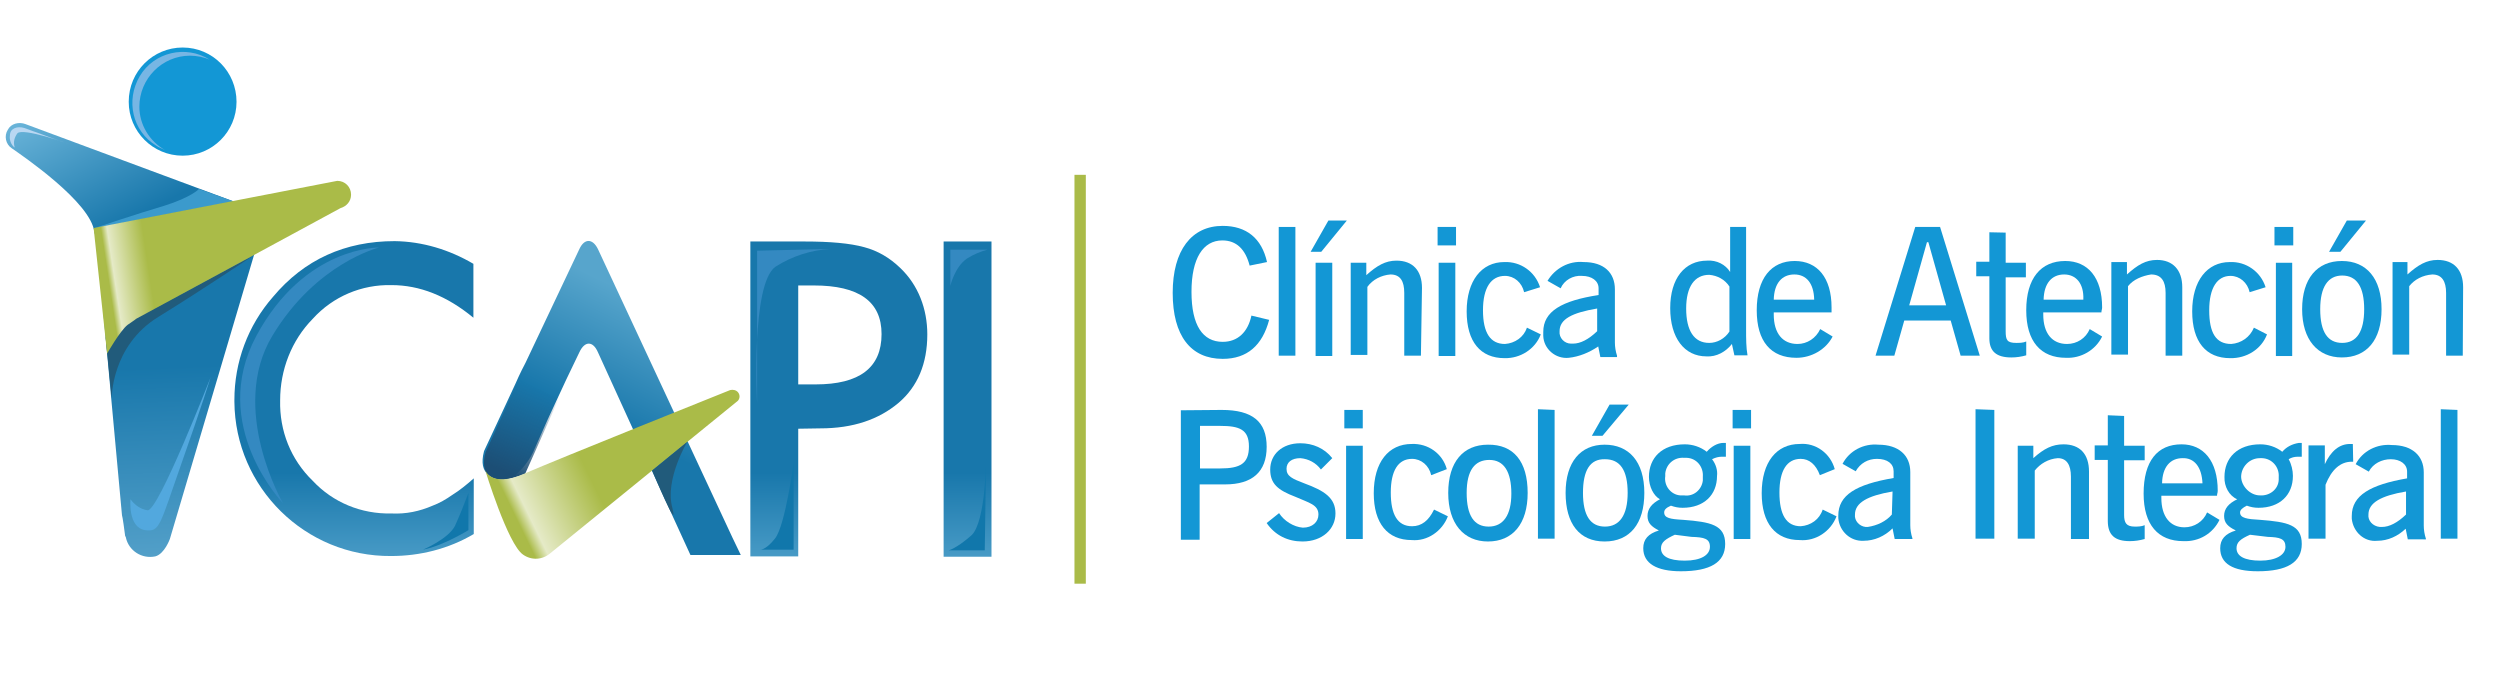 <?xml version="1.0" encoding="utf-8"?>
<!-- Generator: Adobe Illustrator 27.0.0, SVG Export Plug-In . SVG Version: 6.00 Build 0)  -->
<svg version="1.1" id="Capa_1" xmlns="http://www.w3.org/2000/svg" xmlns:xlink="http://www.w3.org/1999/xlink" x="0px" y="0px"
	 viewBox="0 0 705 196" style="enable-background:new 0 0 705 196;" xml:space="preserve">
<style type="text/css">
	.st0{fill:url(#SVGID_1_);}
	.st1{fill:url(#SVGID_00000040535723461260046520000002831605493764628866_);}
	.st2{fill:url(#SVGID_00000060025284713584623870000014976445840882237314_);}
	.st3{fill:url(#SVGID_00000088115688869833143370000000911819065733447318_);}
	.st4{fill:url(#SVGID_00000029741404990405273720000016473078770769544109_);}
	.st5{fill:url(#SVGID_00000090296110225494923310000003880022893255174292_);}
	.st6{fill:#98C11F;}
	.st7{fill:url(#SVGID_00000049188420061996758740000001508061141031594385_);}
	.st8{fill:url(#SVGID_00000012468869408185645620000015842469657099368337_);}
	.st9{fill:url(#SVGID_00000154399540029486326750000008604584833611583136_);}
	.st10{fill:url(#SVGID_00000049914490980054814840000001899444180705522106_);}
	.st11{fill:url(#SVGID_00000182506848715685179830000008099398205547822758_);}
	.st12{fill:url(#SVGID_00000035489589479389990180000016381918395578526652_);}
	.st13{fill:url(#SVGID_00000033339872982802746300000009298901043432610985_);}
	.st14{fill:url(#SVGID_00000123426748070940513860000005278336849869883544_);}
	.st15{fill:url(#SVGID_00000114042339952559111990000000812807471719352231_);}
	.st16{fill:url(#SVGID_00000138533051638942955850000006309501510790561163_);}
	.st17{fill:url(#SVGID_00000097473368111774353500000017150722753809744319_);}
	.st18{fill:url(#SVGID_00000036948579689629305710000005373688553929420433_);}
	.st19{fill:url(#SVGID_00000101074039942756950260000011341725502532394383_);}
	.st20{fill:url(#SVGID_00000180341195257791157970000010094647557336546749_);}
	.st21{fill:url(#SVGID_00000072994806965286421350000005425394129997768587_);}
	.st22{fill:url(#SVGID_00000054969249026453324580000005678296398701656495_);}
	.st23{fill:url(#SVGID_00000090268645086606231480000014651137914179415734_);}
	.st24{fill:url(#SVGID_00000168101761411872395600000003659486656922838666_);}
	.st25{fill:url(#SVGID_00000052795728107265632360000016613928721102334112_);}
	.st26{fill:url(#SVGID_00000052799748370353247150000018046538841591277733_);}
	.st27{fill:url(#SVGID_00000069394929599824648970000004339443607254279311_);}
	.st28{fill:url(#SVGID_00000103960141309766251180000003826647668085778568_);}
	.st29{fill:url(#SVGID_00000027567881560750594190000009147230143789369259_);}
	.st30{fill:url(#SVGID_00000093151652418802325620000003243297091653596335_);}
	.st31{fill:url(#SVGID_00000037662440984309204690000005266205150979163310_);}
	.st32{fill:url(#SVGID_00000175299318370383271890000002923335036318093976_);}
	.st33{fill:url(#SVGID_00000133507815942634566310000017307640134244014520_);}
	.st34{fill:url(#SVGID_00000018228685537313231940000001796876555455431812_);}
	.st35{fill:url(#SVGID_00000140729133112100035190000014707410240941230257_);}
	.st36{fill:url(#SVGID_00000060004289879000752100000003224014354144156603_);}
	.st37{fill:url(#SVGID_00000111191125998061480560000003076442572494972305_);}
	.st38{fill:url(#SVGID_00000030479325616451656970000012784358914267278783_);}
	.st39{fill:url(#SVGID_00000143578506144869392730000018276005478244658834_);}
	.st40{fill:url(#SVGID_00000039102278300166071690000003820945438397105061_);}
	.st41{fill:url(#SVGID_00000182530473466764929160000004029598110934593678_);}
	.st42{fill:url(#SVGID_00000067208759208805615290000002845621367424530078_);}
	.st43{fill:url(#SVGID_00000107577018762094349370000013823693393073926300_);}
	.st44{fill:url(#SVGID_00000016798342169285587790000001558268338720649131_);}
	.st45{fill:url(#SVGID_00000075149997709715651720000006809605250219456429_);}
	.st46{fill:#215B7B;}
	.st47{fill:#1177AB;}
	.st48{fill:#3489C1;}
	.st49{fill:url(#SVGID_00000135690177812558349600000000737914205808094377_);}
	.st50{fill:url(#SVGID_00000012448219025644387870000018105837678680643504_);}
	.st51{fill:#1397D5;}
	.st52{fill:#3B9ACC;}
	.st53{fill:#B9D7F2;}
	.st54{fill:#52A8DE;}
	.st55{fill:url(#SVGID_00000021110624376513186680000013317021057765684368_);}
	.st56{fill:#77B6E4;}
	.st57{fill:#AABB48;}
	.st58{fill:none;}
</style>
<g>
	<g>
		<g>
			
				<linearGradient id="SVGID_1_" gradientUnits="userSpaceOnUse" x1="797.432" y1="-1325.367" x2="778.02" y2="-1365.021" gradientTransform="matrix(1 0 0 -1 -578.96 -1222.521)">
				<stop  offset="0" style="stop-color:#57A5CC"/>
				<stop  offset="0.81" style="stop-color:#1877AB"/>
			</linearGradient>
			<path class="st0" d="M193.9,142.1c0.2,0.6,0.4,1.3,0.4,1.9c0,0.4,0,0.6,0,1l3.6,7.6h4.5l-8.1-17.3
				C193.4,137.4,193.4,139.8,193.9,142.1z"/>
			
				<linearGradient id="SVGID_00000150813615832185472670000011573755744309505709_" gradientUnits="userSpaceOnUse" x1="762.897" y1="-1308.466" x2="743.497" y2="-1348.12" gradientTransform="matrix(1 0 0 -1 -578.96 -1222.521)">
				<stop  offset="0" style="stop-color:#57A5CC"/>
				<stop  offset="0.81" style="stop-color:#1877AB"/>
			</linearGradient>
			<path style="fill:url(#SVGID_00000150813615832185472670000011573755744309505709_);" d="M170.5,94.7c1,0.8,1.7,1.9,2.2,3
				l8.1,17.6l3.6-1.5l-13.7-29.6V94C170.5,94.3,170.5,94.5,170.5,94.7z"/>
			
				<linearGradient id="SVGID_00000150088856168470311220000011595977212341311668_" gradientUnits="userSpaceOnUse" x1="681.21" y1="-1396.731" x2="681.21" y2="-1346.211" gradientTransform="matrix(1 0 0 -1 -578.96 -1222.521)">
				<stop  offset="0" style="stop-color:#6AB4D9"/>
				<stop  offset="0.81" style="stop-color:#1877AB"/>
			</linearGradient>
			<path style="fill:url(#SVGID_00000150088856168470311220000011595977212341311668_);" d="M116,152.1c0.5-0.5,1-1,1.6-1.2
				c2.7-1.1,6.1-3.2,6.7-4.7V146l-0.6,0.2c-4.2,1.8-8.8,2.7-13.3,2.6c-9.5,0.2-18.6-3.7-25.3-10.5c-1.8-1.8-3.6-3.8-4.9-6
				c1,2.4,2.1,4.9,3.2,7.1c0.5,1,0.7,2.1,0.5,3.2c7.2,6.4,16.6,9.9,26.2,9.7C112.2,152.4,114.1,152.3,116,152.1z"/>
			
				<linearGradient id="SVGID_00000037686484977479710550000009530675539366160311_" gradientUnits="userSpaceOnUse" x1="693.61" y1="-1396.731" x2="693.61" y2="-1346.211" gradientTransform="matrix(1 0 0 -1 -578.96 -1222.521)">
				<stop  offset="0" style="stop-color:#6AB4D9"/>
				<stop  offset="0.81" style="stop-color:#1877AB"/>
			</linearGradient>
			<path style="fill:url(#SVGID_00000037686484977479710550000009530675539366160311_);" d="M107.8,74.1c-2.8,0.7-5.3,1.9-7.7,3.4
				c3.4-1,6.8-1.5,10.3-1.5c6.6,0.2,13.1,1.9,18.8,5.2V77c-5.5-3-11.7-4.4-18-4.4h-1.1C109.6,73.3,108.8,73.8,107.8,74.1z"/>
			
				<linearGradient id="SVGID_00000155126437094631686360000002403945901876227998_" gradientUnits="userSpaceOnUse" x1="804.76" y1="-1396.767" x2="804.76" y2="-1346.211" gradientTransform="matrix(1 0 0 -1 -578.96 -1222.521)">
				<stop  offset="0" style="stop-color:#6AB4D9"/>
				<stop  offset="0.81" style="stop-color:#1877AB"/>
			</linearGradient>
			<path style="fill:url(#SVGID_00000155126437094631686360000002403945901876227998_);" d="M219.3,129.7c0.2-1,0.6-1.9,1.3-2.7
				v-6.2c0-2.4,1.9-4.4,4.4-4.4h6.1c1.5,0,3-0.2,4.4-0.2c0.2-1.3,0.2-2.7,0.2-3.9c-1.9,0.2-3.9,0.4-6,0.4h-4.9
				c-2.4,0-4.4-1.9-4.4-4.4V80.4c0-0.4,0-0.7,0.2-1.1c-0.7,1.2-2.4,5.2-3,16.3v18c0,1.3-0.6,2.7-1.7,3.6v29.3
				C217.7,141.1,218.7,135.5,219.3,129.7z"/>
			
				<linearGradient id="SVGID_00000086656712228596617290000013821774956244811678_" gradientUnits="userSpaceOnUse" x1="815.16" y1="-1396.767" x2="815.16" y2="-1346.211" gradientTransform="matrix(1 0 0 -1 -578.96 -1222.521)">
				<stop  offset="0" style="stop-color:#6AB4D9"/>
				<stop  offset="0.81" style="stop-color:#1877AB"/>
			</linearGradient>
			<path style="fill:url(#SVGID_00000086656712228596617290000013821774956244811678_);" d="M234.4,74.6L234.4,74.6
				c-2.6,0.2-5,0.6-7.3,1.5h2.4c4.9-0.2,9.7,0.7,14.2,2.7c0.5-1.3,1-2.6,1.6-3.9c-0.8-0.4-1.7-0.7-2.6-1c-1.6-0.5-3.2-0.7-5-1
				C236.9,74,235.6,74.6,234.4,74.6z"/>
			<path class="st6" d="M253,94.2c0,6.2-2.3,16.1-17,18.2c-0.2,1.3-0.2,2.7-0.2,3.9c5.3-0.4,10.7-2.4,14.8-5.8
				c4.4-3.9,6.6-9.2,6.6-16c0.2-5.8-2.1-11.6-6.4-15.7l0,0c-1.6-1.6-3.4-3-5.5-3.8c-0.5,1.2-1.1,2.6-1.6,3.9
				C251.5,82.5,253,89.5,253,94.2z"/>
			
				<linearGradient id="SVGID_00000091706711890320933930000000972661979696926595_" gradientUnits="userSpaceOnUse" x1="825.466" y1="-1396.767" x2="825.466" y2="-1346.211" gradientTransform="matrix(1 0 0 -1 -578.96 -1222.521)">
				<stop  offset="0" style="stop-color:#6AB4D9"/>
				<stop  offset="0.81" style="stop-color:#1877AB"/>
			</linearGradient>
			<path style="fill:url(#SVGID_00000091706711890320933930000000972661979696926595_);" d="M253,94.2c0,6.2-2.3,16.1-17,18.2
				c-0.2,1.3-0.2,2.7-0.2,3.9c5.3-0.4,10.7-2.4,14.8-5.8c4.4-3.9,6.6-9.2,6.6-16c0.2-5.8-2.1-11.6-6.4-15.7l0,0
				c-1.6-1.6-3.4-3-5.5-3.8c-0.5,1.2-1.1,2.6-1.6,3.9C251.5,82.5,253,89.5,253,94.2z"/>
			<path class="st6" d="M272.3,81.6c-0.2,1.1-1,2.1-1.8,2.7v64.1l0.5-0.4c1.3-1.6,2.6-9.4,2.7-17.2v-2.2c0-1.2,0.5-2.3,1.5-3.2V76.7
				C273.6,77.7,272.7,80.4,272.3,81.6z"/>
			
				<linearGradient id="SVGID_00000050639195423727587460000001905098839755394691_" gradientUnits="userSpaceOnUse" x1="851.81" y1="-1396.731" x2="851.81" y2="-1346.211" gradientTransform="matrix(1 0 0 -1 -578.96 -1222.521)">
				<stop  offset="0" style="stop-color:#6AB4D9"/>
				<stop  offset="0.81" style="stop-color:#1877AB"/>
			</linearGradient>
			<path style="fill:url(#SVGID_00000050639195423727587460000001905098839755394691_);" d="M272.3,81.6c-0.2,1.1-1,2.1-1.8,2.7
				v64.1l0.5-0.4c1.3-1.6,2.6-9.4,2.7-17.2v-2.2c0-1.2,0.5-2.3,1.5-3.2V76.7C273.6,77.7,272.7,80.4,272.3,81.6z"/>
			
				<linearGradient id="SVGID_00000067235014162653499340000011755183774079574461_" gradientUnits="userSpaceOnUse" x1="746.452" y1="-1300.416" x2="727.041" y2="-1340.069" gradientTransform="matrix(1 0 0 -1 -578.96 -1222.521)">
				<stop  offset="0" style="stop-color:#57A5CC"/>
				<stop  offset="0.81" style="stop-color:#1877AB"/>
			</linearGradient>
			<path style="fill:url(#SVGID_00000067235014162653499340000011755183774079574461_);" d="M143.2,130.5c1.3-1.2,2.3-2.6,3.2-4.2
				l1.6-3.4l2.8-6.2c0.4-0.8,0.8-1.8,1.3-2.8l1.2-2.8v-0.2l1.6-3.2l1-2.2l3-6l3-6.5v-9l-9.4,20c0,0,0,0,0,0.2
				c-1,1.9-1.8,3.7-2.2,4.7c-0.2,0.2-0.2,0.5-0.2,0.8l-9,19.1v0.2c0,0.2,0,0.2,0,0.2c-0.2,0.5-0.2,1-0.2,1.5
				c0.2,0.2,0.5,0.2,0.7,0.2C142.2,130.7,142.9,130.7,143.2,130.5L143.2,130.5z"/>
			
				<linearGradient id="SVGID_00000054264237474953548560000006615909106803791032_" gradientUnits="userSpaceOnUse" x1="731.041" y1="-1332.035" x2="720.09" y2="-1358.173" gradientTransform="matrix(1 0 0 -1 -578.96 -1222.521)">
				<stop  offset="0" style="stop-color:#1C4E75;stop-opacity:0"/>
				<stop  offset="0.9" style="stop-color:#1C4E75"/>
			</linearGradient>
			<path style="fill:url(#SVGID_00000054264237474953548560000006615909106803791032_);" d="M143.2,130.5c1.3-1.2,2.3-2.6,3.2-4.2
				l1.6-3.4l2.8-6.2c0.4-0.8,0.8-1.8,1.3-2.8l1.2-2.8v-0.2l1.6-3.2l1-2.2l3-6l3-6.5v-9l-9.4,20c0,0,0,0,0,0.2
				c-1,1.9-1.8,3.7-2.2,4.7c-0.2,0.2-0.2,0.5-0.2,0.8l-9,19.1v0.2c0,0.2,0,0.2,0,0.2c-0.2,0.5-0.2,1-0.2,1.5
				c0.2,0.2,0.5,0.2,0.7,0.2C142.2,130.7,142.9,130.7,143.2,130.5L143.2,130.5z"/>
			
				<linearGradient id="SVGID_00000077316991680809767700000014507727349069566099_" gradientUnits="userSpaceOnUse" x1="731.515" y1="-1332.241" x2="720.563" y2="-1358.367" gradientTransform="matrix(1 0 0 -1 -578.96 -1222.521)">
				<stop  offset="0" style="stop-color:#1C4E75;stop-opacity:0"/>
				<stop  offset="0.9" style="stop-color:#1C4E75"/>
			</linearGradient>
			<path style="fill:url(#SVGID_00000077316991680809767700000014507727349069566099_);" d="M143.2,130.5L143.2,130.5L143.2,130.5
				l0.7-0.2l0.7-0.2l1.6-3.7C145.6,128,144.6,129.3,143.2,130.5z"/>
			
				<linearGradient id="SVGID_00000096746104527661844800000000225926057680806572_" gradientUnits="userSpaceOnUse" x1="728.609" y1="-1331.021" x2="717.658" y2="-1357.147" gradientTransform="matrix(1 0 0 -1 -578.96 -1222.521)">
				<stop  offset="0" style="stop-color:#1C4E75;stop-opacity:0"/>
				<stop  offset="0.9" style="stop-color:#1C4E75"/>
			</linearGradient>
			<path style="fill:url(#SVGID_00000096746104527661844800000000225926057680806572_);" d="M140.8,129.1c-0.2,0.5-0.2,1-0.2,1.5
				C140.7,130.1,140.7,129.7,140.8,129.1z"/>
			
				<linearGradient id="SVGID_00000107570996414624035910000012856336108344928942_" gradientUnits="userSpaceOnUse" x1="729.622" y1="-1331.447" x2="718.671" y2="-1357.574" gradientTransform="matrix(1 0 0 -1 -578.96 -1222.521)">
				<stop  offset="0" style="stop-color:#1C4E75;stop-opacity:0"/>
				<stop  offset="0.9" style="stop-color:#1C4E75"/>
			</linearGradient>
			<path style="fill:url(#SVGID_00000107570996414624035910000012856336108344928942_);" d="M152.3,104.2l9.4-20l0,0L150,108.9v0.2
				C150.5,108,151.4,106.1,152.3,104.2L152.3,104.2z"/>
			
				<linearGradient id="SVGID_00000008857686696119624530000015239033557647578809_" gradientUnits="userSpaceOnUse" x1="728.375" y1="-1330.919" x2="717.424" y2="-1357.057" gradientTransform="matrix(1 0 0 -1 -578.96 -1222.521)">
				<stop  offset="0" style="stop-color:#1C4E75;stop-opacity:0"/>
				<stop  offset="0.9" style="stop-color:#1C4E75"/>
			</linearGradient>
			<path style="fill:url(#SVGID_00000008857686696119624530000015239033557647578809_);" d="M140.9,128.7
				C140.9,128.7,140.9,128.8,140.9,128.7C140.9,128.8,140.9,128.7,140.9,128.7z"/>
			
				<linearGradient id="SVGID_00000170999853209523525040000001593128154552811410_" gradientUnits="userSpaceOnUse" x1="732.516" y1="-1332.652" x2="721.565" y2="-1358.791" gradientTransform="matrix(1 0 0 -1 -578.96 -1222.521)">
				<stop  offset="0" style="stop-color:#1C4E75;stop-opacity:0"/>
				<stop  offset="0.9" style="stop-color:#1C4E75"/>
			</linearGradient>
			<path style="fill:url(#SVGID_00000170999853209523525040000001593128154552811410_);" d="M148,123l4.1-9c-0.5,1-1,1.9-1.3,2.8
				L148,123z"/>
			
				<linearGradient id="SVGID_00000054226048564217770890000001326863345032551054_" gradientUnits="userSpaceOnUse" x1="732.968" y1="-1332.848" x2="722.017" y2="-1358.986" gradientTransform="matrix(1 0 0 -1 -578.97 -1222.511)">
				<stop  offset="0" style="stop-color:#1C4E75;stop-opacity:0"/>
				<stop  offset="0.9" style="stop-color:#1C4E75"/>
			</linearGradient>
			<polygon style="fill:url(#SVGID_00000054226048564217770890000001326863345032551054_);" points="154.9,107.8 158.7,99.5 
				155.9,105.5 			"/>
			
				<linearGradient id="SVGID_00000066481662939921256460000012127958905565314233_" gradientUnits="userSpaceOnUse" x1="725.018" y1="-1369.691" x2="757.468" y2="-1353.906" gradientTransform="matrix(1 0 0 -1 -578.96 -1222.521)">
				<stop  offset="0" style="stop-color:#AABB48"/>
				<stop  offset="0.1" style="stop-color:#E5EAC7"/>
				<stop  offset="0.66" style="stop-color:#AABB48"/>
			</linearGradient>
			<path style="fill:url(#SVGID_00000066481662939921256460000012127958905565314233_);" d="M150.3,137.2c-0.2,0.2-0.4,0.2-0.5,0.2
				c-0.4,0.2-1.3,0.5-2.6,1c-0.4,0.2-0.8,0.5-1.2,0.7c-0.6,0.2-1.2,0.4-1.8,0.4h-0.5c2.4,6.7,5,12.2,6.2,13.5c0.6,0.5,1.6,0.5,2.2,0
				c0.2-0.2,0.2-0.2,0.2-0.2l26-21.1l-2.2-4.9C165.4,131,154.9,135.3,150.3,137.2z"/>
			
				<linearGradient id="SVGID_00000031904856639880901270000013016100842385339284_" gradientUnits="userSpaceOnUse" x1="779.759" y1="-1316.714" x2="760.347" y2="-1356.368" gradientTransform="matrix(1 0 0 -1 -578.96 -1222.521)">
				<stop  offset="0" style="stop-color:#57A5CC"/>
				<stop  offset="0.81" style="stop-color:#1877AB"/>
			</linearGradient>
			<path style="fill:url(#SVGID_00000031904856639880901270000013016100842385339284_);" d="M185.5,125.8l3.2-2.6l-0.6-1.3l-3.7,1.5
				L185.5,125.8z"/>
			
				<linearGradient id="SVGID_00000135651655518971233140000000503810838866500272_" gradientUnits="userSpaceOnUse" x1="723.587" y1="-1366.744" x2="756.025" y2="-1350.958" gradientTransform="matrix(1 0 0 -1 -578.96 -1222.521)">
				<stop  offset="0" style="stop-color:#AABB48"/>
				<stop  offset="0.1" style="stop-color:#E5EAC7"/>
				<stop  offset="0.66" style="stop-color:#AABB48"/>
			</linearGradient>
			<path style="fill:url(#SVGID_00000135651655518971233140000000503810838866500272_);" d="M185.5,125.8l3.2-2.6l-0.6-1.3l-3.7,1.5
				L185.5,125.8z"/>
			
				<linearGradient id="SVGID_00000080185353520320125970000005422809836471174807_" gradientUnits="userSpaceOnUse" x1="723.298" y1="-1366.155" x2="755.748" y2="-1350.369" gradientTransform="matrix(1 0 0 -1 -578.96 -1222.521)">
				<stop  offset="0" style="stop-color:#AABB48"/>
				<stop  offset="0.1" style="stop-color:#E5EAC7"/>
				<stop  offset="0.66" style="stop-color:#AABB48"/>
			</linearGradient>
			<path style="fill:url(#SVGID_00000080185353520320125970000005422809836471174807_);" d="M192.6,120.1l-0.6,0.2l0.2,0.2
				L192.6,120.1z"/>
			
				<linearGradient id="SVGID_00000085226729792304321970000000801986833641438135_" gradientUnits="userSpaceOnUse" x1="721.636" y1="-1362.729" x2="754.074" y2="-1346.944" gradientTransform="matrix(1 0 0 -1 -578.96 -1222.521)">
				<stop  offset="0" style="stop-color:#AABB48"/>
				<stop  offset="0.1" style="stop-color:#E5EAC7"/>
				<stop  offset="0.66" style="stop-color:#AABB48"/>
			</linearGradient>
			<path style="fill:url(#SVGID_00000085226729792304321970000000801986833641438135_);" d="M144.2,139.5c0.6,0,1.2-0.2,1.8-0.4
				c0.4-0.2,0.8-0.4,1.2-0.7l-0.7,0.2l0,0c-1,0.2-1.8,0.5-2.8,0.6v0.2L144.2,139.5L144.2,139.5L144.2,139.5L144.2,139.5z"/>
			
				<linearGradient id="SVGID_00000124132816973433233500000012850453961253374850_" gradientUnits="userSpaceOnUse" x1="723.837" y1="-1367.249" x2="756.275" y2="-1351.464" gradientTransform="matrix(1 0 0 -1 -578.96 -1222.521)">
				<stop  offset="0" style="stop-color:#AABB48"/>
				<stop  offset="0.1" style="stop-color:#E5EAC7"/>
				<stop  offset="0.66" style="stop-color:#AABB48"/>
			</linearGradient>
			<path style="fill:url(#SVGID_00000124132816973433233500000012850453961253374850_);" d="M182,128.6l-1.7-3.7l-4.1,1.6l2.2,4.9
				l2.4-1.9c0.2-0.2,0.2-0.2,0.2-0.2L182,128.6z"/>
			
				<linearGradient id="SVGID_00000054246916465838221090000015323930579402911115_" gradientUnits="userSpaceOnUse" x1="723.337" y1="-1366.24" x2="755.788" y2="-1350.454" gradientTransform="matrix(1 0 0 -1 -578.96 -1222.521)">
				<stop  offset="0" style="stop-color:#AABB48"/>
				<stop  offset="0.1" style="stop-color:#E5EAC7"/>
				<stop  offset="0.66" style="stop-color:#AABB48"/>
			</linearGradient>
			<path style="fill:url(#SVGID_00000054246916465838221090000015323930579402911115_);" d="M191.1,121.2c0.2-0.2,0.4-0.2,0.5-0.4
				l0.5-0.4l-0.2-0.2l-4.1,1.6l0.6,1.3L191.1,121.2z"/>
			
				<linearGradient id="SVGID_00000162342235033039183480000013943184589594284675_" gradientUnits="userSpaceOnUse" x1="723.73" y1="-1367.043" x2="756.181" y2="-1351.257" gradientTransform="matrix(1 0 0 -1 -578.96 -1222.521)">
				<stop  offset="0" style="stop-color:#AABB48"/>
				<stop  offset="0.1" style="stop-color:#E5EAC7"/>
				<stop  offset="0.66" style="stop-color:#AABB48"/>
			</linearGradient>
			<path style="fill:url(#SVGID_00000162342235033039183480000013943184589594284675_);" d="M182,128.6l3.6-2.8l-1.1-2.4l-4.1,1.6
				L182,128.6z"/>
			
				<linearGradient id="SVGID_00000170240945505052080210000014106326154852702601_" gradientUnits="userSpaceOnUse" x1="721.938" y1="-1363.364" x2="754.388" y2="-1347.579" gradientTransform="matrix(1 0 0 -1 -578.96 -1222.521)">
				<stop  offset="0" style="stop-color:#AABB48"/>
				<stop  offset="0.1" style="stop-color:#E5EAC7"/>
				<stop  offset="0.66" style="stop-color:#AABB48"/>
			</linearGradient>
			<path style="fill:url(#SVGID_00000170240945505052080210000014106326154852702601_);" d="M149.9,137.6c0.2-0.2,0.4-0.2,0.5-0.2
				l-0.8,0.4c-0.7,0.4-1.5,0.6-2.2,0.8h-0.2C148.5,138.1,149.5,137.7,149.9,137.6z"/>
			
				<linearGradient id="SVGID_00000019647254045979811350000011256347167851237761_" gradientUnits="userSpaceOnUse" x1="721.604" y1="-1362.666" x2="754.054" y2="-1346.893" gradientTransform="matrix(1 0 0 -1 -578.96 -1222.521)">
				<stop  offset="0" style="stop-color:#AABB48"/>
				<stop  offset="0.1" style="stop-color:#E5EAC7"/>
				<stop  offset="0.66" style="stop-color:#AABB48"/>
			</linearGradient>
			<path style="fill:url(#SVGID_00000019647254045979811350000011256347167851237761_);" d="M143.6,139.3L143.6,139.3
				c1-0.2,1.8-0.4,2.8-0.6C145.6,139,144.6,139.2,143.6,139.3z"/>
			
				<linearGradient id="SVGID_00000173877515585576359820000012928306699411918982_" gradientUnits="userSpaceOnUse" x1="721.77" y1="-1363.011" x2="754.209" y2="-1347.226" gradientTransform="matrix(1 0 0 -1 -578.96 -1222.521)">
				<stop  offset="0" style="stop-color:#AABB48"/>
				<stop  offset="0.1" style="stop-color:#E5EAC7"/>
				<stop  offset="0.66" style="stop-color:#AABB48"/>
			</linearGradient>
			<path style="fill:url(#SVGID_00000173877515585576359820000012928306699411918982_);" d="M147.3,138.4l-0.8,0.2L147.3,138.4
				L147.3,138.4z"/>
			
				<linearGradient id="SVGID_00000050642759221927962370000003960933933923033790_" gradientUnits="userSpaceOnUse" x1="596.758" y1="-1250.007" x2="619.344" y2="-1293.127" gradientTransform="matrix(1 0 0 -1 -578.96 -1222.521)">
				<stop  offset="0" style="stop-color:#6AB4D9"/>
				<stop  offset="0.81" style="stop-color:#1877AB"/>
			</linearGradient>
			<path style="fill:url(#SVGID_00000050642759221927962370000003960933933923033790_);" d="M21.1,44.7c-1,0.4-1.9,0.4-3,0l-1.9-0.6
				c-1.2-0.4-2.6-0.8-3.8-1.2c8.2,6.2,13.6,11.5,16.3,16c4.2-1.5,11.2-3.7,16.3-5.2L21.1,44.7z"/>
			
				<linearGradient id="SVGID_00000026159599960310132530000002307801039758716092_" gradientUnits="userSpaceOnUse" x1="631.621" y1="-1385.336" x2="628.679" y2="-1311.914" gradientTransform="matrix(1 0 0 -1 -578.96 -1222.521)">
				<stop  offset="0" style="stop-color:#59A4CC"/>
				<stop  offset="0.81" style="stop-color:#1877AB"/>
			</linearGradient>
			<path style="fill:url(#SVGID_00000026159599960310132530000002307801039758716092_);" d="M47.1,93.2c-10.9,6.6-11,18.6-11,19.1
				c0,0.2,0,0.5,0,0.7c0.6,7.7,1.5,16.3,2.1,23.4c1,0.2,1.8,1,2.3,1.8l0,0c3.2-5.6,9.7-20.6,14.8-33.6c0.5-1.2,1.5-2.2,2.8-2.6
				L64,82.3C59.1,85.7,53.1,89.5,47.1,93.2z"/>
			
				<linearGradient id="SVGID_00000062895308206830735380000004085798645528572589_" gradientUnits="userSpaceOnUse" x1="607.899" y1="-1290.325" x2="625.357" y2="-1287.713" gradientTransform="matrix(1 0 0 -1 -578.96 -1222.521)">
				<stop  offset="0" style="stop-color:#AABB48"/>
				<stop  offset="0.1" style="stop-color:#E5EAC7"/>
				<stop  offset="0.66" style="stop-color:#AABB48"/>
			</linearGradient>
			<path style="fill:url(#SVGID_00000062895308206830735380000004085798645528572589_);" d="M80.5,62.3l11.2-6.1l-11.6,2.3
				c0.5,0.7,0.6,1.6,0.6,2.4C80.7,61.3,80.6,61.8,80.5,62.3z"/>
			
				<linearGradient id="SVGID_00000018205064882158193650000006438142000614644133_" gradientUnits="userSpaceOnUse" x1="609.323" y1="-1299.838" x2="626.781" y2="-1297.226" gradientTransform="matrix(1 0 0 -1 -578.96 -1222.521)">
				<stop  offset="0" style="stop-color:#AABB48"/>
				<stop  offset="0.1" style="stop-color:#E5EAC7"/>
				<stop  offset="0.66" style="stop-color:#AABB48"/>
			</linearGradient>
			<path style="fill:url(#SVGID_00000018205064882158193650000006438142000614644133_);" d="M49.2,73.8l9.4-4.5
				c-1,0.2-1.9,0.4-3,0.6c-9.9,1.8-16.5,2.6-21,2.6c-1.1,0-1.9,0-3-0.2l1.1,9.5l1.5-0.7C37.8,79.5,42.9,76.9,49.2,73.8z"/>
			
				<linearGradient id="SVGID_00000145033251288971116670000002114458458844054438_" gradientUnits="userSpaceOnUse" x1="608.234" y1="-1292.638" x2="625.705" y2="-1290.013" gradientTransform="matrix(1 0 0 -1 -578.96 -1222.521)">
				<stop  offset="0" style="stop-color:#AABB48"/>
				<stop  offset="0.1" style="stop-color:#E5EAC7"/>
				<stop  offset="0.66" style="stop-color:#AABB48"/>
			</linearGradient>
			<path style="fill:url(#SVGID_00000145033251288971116670000002114458458844054438_);" d="M55.6,69.9c1-0.2,2.1-0.4,3-0.6l12.7-6
				c1.6-0.7,3.4-0.5,4.7,0.6c0.2,0.2,0.4,0.4,0.5,0.5l4.2-2.2c0.2-0.5,0.2-0.8,0.2-1.3c0-0.8-0.2-1.7-0.6-2.4l-6.6,1.2l2.7,1
				c0,0-32.8,8.8-45.2,7.2l0.6,4.4c0.8,0,1.8,0.2,3,0.2C39.1,72.6,45.7,71.8,55.6,69.9z"/>
			
				<linearGradient id="SVGID_00000120549836762567801870000014941087694338491563_" gradientUnits="userSpaceOnUse" x1="607.941" y1="-1290.607" x2="625.399" y2="-1287.982" gradientTransform="matrix(1 0 0 -1 -578.96 -1222.521)">
				<stop  offset="0" style="stop-color:#AABB48"/>
				<stop  offset="0.1" style="stop-color:#E5EAC7"/>
				<stop  offset="0.66" style="stop-color:#AABB48"/>
			</linearGradient>
			<path style="fill:url(#SVGID_00000120549836762567801870000014941087694338491563_);" d="M76.4,60.7l-2.7-1L67.4,61
				c-0.2,0.2-0.5,0.2-0.7,0.2l-35.4,6.9l0,0C43.6,69.5,76.4,60.7,76.4,60.7z"/>
			
				<linearGradient id="SVGID_00000053517871582395607840000003465903239099509121_" gradientUnits="userSpaceOnUse" x1="609.666" y1="-1302.147" x2="627.124" y2="-1299.534" gradientTransform="matrix(1 0 0 -1 -578.96 -1222.521)">
				<stop  offset="0" style="stop-color:#AABB48"/>
				<stop  offset="0.1" style="stop-color:#E5EAC7"/>
				<stop  offset="0.66" style="stop-color:#AABB48"/>
			</linearGradient>
			<path style="fill:url(#SVGID_00000053517871582395607840000003465903239099509121_);" d="M69.6,68.1l4.2-2.2
				c-3.6,0.8-9,2.2-15.2,3.4l-9.2,4.5c-6.4,3-11.5,5.5-15,7.3l-1.5,0.7l0.5,4.7C38.2,84.1,46.8,80,54.8,76L69.6,68.1z"/>
			
				<linearGradient id="SVGID_00000088101165119172739570000011923116294905918644_" gradientUnits="userSpaceOnUse" x1="608.46" y1="-1294.07" x2="625.918" y2="-1291.445" gradientTransform="matrix(1 0 0 -1 -578.96 -1222.521)">
				<stop  offset="0" style="stop-color:#AABB48"/>
				<stop  offset="0.1" style="stop-color:#E5EAC7"/>
				<stop  offset="0.66" style="stop-color:#AABB48"/>
			</linearGradient>
			<path style="fill:url(#SVGID_00000088101165119172739570000011923116294905918644_);" d="M75.9,63.9c-1.3-1.1-3.2-1.3-4.7-0.6
				l-12.4,6c6.1-1.2,11.6-2.6,15.2-3.4l2.7-1.5C76.2,64.3,76.1,64.1,75.9,63.9z"/>
			
				<linearGradient id="SVGID_00000123417533570841169630000016644295036777562813_" gradientUnits="userSpaceOnUse" x1="610.267" y1="-1306.185" x2="627.738" y2="-1303.561" gradientTransform="matrix(1 0 0 -1 -578.96 -1222.521)">
				<stop  offset="0" style="stop-color:#AABB48"/>
				<stop  offset="0.1" style="stop-color:#E5EAC7"/>
				<stop  offset="0.66" style="stop-color:#AABB48"/>
			</linearGradient>
			<path style="fill:url(#SVGID_00000123417533570841169630000016644295036777562813_);" d="M54.7,76.1c-7.9,3.9-16.6,8.1-21.5,10.5
				l0.2,0.8L54.7,76.1z"/>
			
				<linearGradient id="SVGID_00000021840630047854859980000006435361030463894153_" gradientUnits="userSpaceOnUse" x1="607.86" y1="-1290.079" x2="625.319" y2="-1287.454" gradientTransform="matrix(1 0 0 -1 -578.96 -1222.521)">
				<stop  offset="0" style="stop-color:#AABB48"/>
				<stop  offset="0.1" style="stop-color:#E5EAC7"/>
				<stop  offset="0.66" style="stop-color:#AABB48"/>
			</linearGradient>
			<path style="fill:url(#SVGID_00000021840630047854859980000006435361030463894153_);" d="M31.2,68l35.4-6.8
				c0.2,0,0.5-0.2,0.7-0.2L31.2,68z"/>
			
				<linearGradient id="SVGID_00000045578530747787198220000000084580498434596528_" gradientUnits="userSpaceOnUse" x1="609.258" y1="-1299.449" x2="626.729" y2="-1296.824" gradientTransform="matrix(1 0 0 -1 -578.96 -1222.521)">
				<stop  offset="0" style="stop-color:#AABB48"/>
				<stop  offset="0.1" style="stop-color:#E5EAC7"/>
				<stop  offset="0.66" style="stop-color:#AABB48"/>
			</linearGradient>
			<path style="fill:url(#SVGID_00000045578530747787198220000000084580498434596528_);" d="M56.6,75.2l12.9-7l-14.8,7.9L56.6,75.2z
				"/>
			
				<linearGradient id="SVGID_00000018204034656480284300000010510561570621332125_" gradientUnits="userSpaceOnUse" x1="610.273" y1="-1306.227" x2="627.744" y2="-1303.602" gradientTransform="matrix(1 0 0 -1 -578.96 -1222.521)">
				<stop  offset="0" style="stop-color:#AABB48"/>
				<stop  offset="0.1" style="stop-color:#E5EAC7"/>
				<stop  offset="0.66" style="stop-color:#AABB48"/>
			</linearGradient>
			<path style="fill:url(#SVGID_00000018204034656480284300000010510561570621332125_);" d="M33.3,87.5l0.2,0.7c1-0.8,1.9-1.6,3-2.2
				l20-10.9l-1.8,0.8L33.3,87.5z"/>
			
				<linearGradient id="SVGID_00000037670981624135610640000013789538086365194426_" gradientUnits="userSpaceOnUse" x1="775.503" y1="-1314.638" x2="756.092" y2="-1354.292" gradientTransform="matrix(1 0 0 -1 -578.96 -1222.521)">
				<stop  offset="0" style="stop-color:#57A5CC"/>
				<stop  offset="0.81" style="stop-color:#1877AB"/>
			</linearGradient>
			<path style="fill:url(#SVGID_00000037670981624135610640000013789538086365194426_);" d="M206.5,151.5L206.5,151.5l-37.9-81.3
				c-1.5-3-3.8-3-5.2,0l-15.2,32.1c-1.6,3-2.7,5.6-2.7,5.6s-1.1,2.4-2.6,5.6l-6.4,13.7c-1.8,6.9,2.7,7.7,5,7.7h2.3
				c2.2-1,5-4.2,6.5-7.3l4.2-9.4l5.2-11.2l3.7-7.7c1.5-3.2,3.8-3.2,5.2,0l21.2,46.5l0,0l4.9,10.7h14.2L206.5,151.5z"/>
			
				<linearGradient id="SVGID_00000146482299986768961110000005660208240462066869_" gradientUnits="userSpaceOnUse" x1="678.81" y1="-1396.731" x2="678.81" y2="-1346.211" gradientTransform="matrix(1 0 0 -1 -578.96 -1222.521)">
				<stop  offset="0" style="stop-color:#6AB4D9"/>
				<stop  offset="0.81" style="stop-color:#1877AB"/>
			</linearGradient>
			<path style="fill:url(#SVGID_00000146482299986768961110000005660208240462066869_);" d="M133.5,74.4v15.2
				c-7.5-6.2-15.2-9.2-23.1-9.2c-8.4-0.2-16.5,3.2-22.2,9.5c-6,6.1-9.2,14.4-9.2,23c-0.2,8.6,3,16.7,9.2,22.7
				c5.7,6.1,13.7,9.4,22.2,9.2c4.1,0.2,7.9-0.6,11.6-2.2c1.9-0.7,3.8-1.8,5.5-3c2.1-1.3,4.2-3,6.1-4.7v15.7
				c-7.1,4.2-15.2,6.2-23.3,6.2c-24.2,0.2-44-19.3-44.2-43.5c0-0.2,0-0.4,0-0.5c0-10.7,3.8-21,10.9-29.1C85.8,73.2,97.3,68,111.3,68
				C119.1,68.1,126.7,70.4,133.5,74.4"/>
			
				<linearGradient id="SVGID_00000128463278760538690840000010683645646707107204_" gradientUnits="userSpaceOnUse" x1="815.51" y1="-1396.767" x2="815.51" y2="-1346.211" gradientTransform="matrix(1 0 0 -1 -578.96 -1222.521)">
				<stop  offset="0" style="stop-color:#6AB4D9"/>
				<stop  offset="0.81" style="stop-color:#1877AB"/>
			</linearGradient>
			<path style="fill:url(#SVGID_00000128463278760538690840000010683645646707107204_);" d="M225.1,120.9v36h-13.5V68.1h15.2
				c7.3,0,12.9,0.5,16.9,1.6c3.8,1,7.2,3,10.1,5.8c5.2,4.9,7.7,11.7,7.7,18.8c0,8.2-2.7,14.7-8.1,19.3c-5.6,4.7-12.8,7.2-22.1,7.2
				L225.1,120.9L225.1,120.9z M225.1,108.4h4.9c12.4,0,18.6-4.7,18.6-14.2c0-9.2-6.4-13.7-19.1-13.7h-4.4V108.4L225.1,108.4z"/>
			
				<linearGradient id="SVGID_00000139260124943018067160000010723885188861333405_" gradientUnits="userSpaceOnUse" x1="851.82" y1="-1396.733" x2="851.82" y2="-1346.214" gradientTransform="matrix(1 0 0 -1 -578.97 -1222.511)">
				<stop  offset="0" style="stop-color:#6AB4D9"/>
				<stop  offset="0.81" style="stop-color:#1877AB"/>
			</linearGradient>
			
				<rect x="266.1" y="68.1" style="fill:url(#SVGID_00000139260124943018067160000010723885188861333405_);" width="13.5" height="88.9"/>
			
				<linearGradient id="SVGID_00000007416209489232910050000007321112190281093027_" gradientUnits="userSpaceOnUse" x1="731.039" y1="-1332.041" x2="720.087" y2="-1358.167" gradientTransform="matrix(1 0 0 -1 -578.96 -1222.521)">
				<stop  offset="0" style="stop-color:#1C4E75;stop-opacity:0"/>
				<stop  offset="0.9" style="stop-color:#1C4E75"/>
			</linearGradient>
			<path style="fill:url(#SVGID_00000007416209489232910050000007321112190281093027_);" d="M166.1,94.2l-8.8,18.8l-9.2,20.6
				c-1.9,0.8-4.2,1.5-6.2,1.7c-2.4,0-6.8-0.8-5-7.7l8.9-19.5l-0.2-0.2L166,64.6L166.1,94.2L166.1,94.2z"/>
			
				<linearGradient id="SVGID_00000004541881204888798570000003322201003718697106_" gradientUnits="userSpaceOnUse" x1="723.911" y1="-1367.404" x2="756.35" y2="-1351.618" gradientTransform="matrix(1 0 0 -1 -578.96 -1222.521)">
				<stop  offset="0" style="stop-color:#AABB48"/>
				<stop  offset="0.1" style="stop-color:#E5EAC7"/>
				<stop  offset="0.66" style="stop-color:#AABB48"/>
			</linearGradient>
			<path style="fill:url(#SVGID_00000004541881204888798570000003322201003718697106_);" d="M136.8,132.5c0,0,1.6,5.2,11,1.1
				c9.4-4.1,58.1-23.6,58.1-23.6c0.8-0.2,1.7,0,2.2,0.6c0.6,0.7,0.6,1.7,0,2.4c-0.2,0.2-52.9,43-52.9,43c-2.2,1.9-5.3,2.1-7.7,0.4
				C143.2,153.5,136.8,132.5,136.8,132.5"/>
			<path class="st46" d="M183.9,132.7l9.9-8.1c0,0-6.4,10.7-4.2,18.6C191.6,151.1,183.9,132.7,183.9,132.7z"/>
			<path class="st47" d="M267.5,155.2h10.2l0.4-26.8c0,0,0,18.9-4.2,22.6C269.7,154.7,267.5,155.2,267.5,155.2z"/>
			<path class="st48" d="M213.5,70.7v43c0,0-1.8-33.6,5.2-38.5c4.7-3,10.1-4.7,15.5-5L213.5,70.7z"/>
			<path class="st48" d="M278.5,70.4H268v10.2c0,0,1.2-5.3,4.7-7.7C274.6,71.7,276.6,70.9,278.5,70.4z"/>
			<path class="st48" d="M106.9,69.8c0,0-21-0.4-34.6,24.9s7.5,47.2,7.5,47.2s-15.4-26.6-3-47.2S106.9,69.8,106.9,69.8z"/>
			<path class="st47" d="M132.1,139v10.5c0,0-7.3,4.5-12.8,5.5c0,0,7.1-3,9-6.7C129.7,145.2,130.9,142.2,132.1,139z"/>
			<path class="st47" d="M214.1,155h9.7v-24.6c0,0-2.3,17.6-5.2,21.4C215.7,155.5,214.1,155,214.1,155z"/>
			
				<linearGradient id="SVGID_00000033342193887678266110000002436896273850007173_" gradientUnits="userSpaceOnUse" x1="604.088" y1="-1246.163" x2="626.674" y2="-1289.284" gradientTransform="matrix(1 0 0 -1 -578.96 -1222.521)">
				<stop  offset="0" style="stop-color:#6AB4D9"/>
				<stop  offset="0.81" style="stop-color:#1877AB"/>
			</linearGradient>
			<path style="fill:url(#SVGID_00000033342193887678266110000002436896273850007173_);" d="M76.4,60.7L7.2,35
				c-1.8-0.7-4.1-0.2-5,1.6c-1.1,1.7-0.6,4.1,1.1,5.2c3,2.1,22.3,15.2,23.3,23.6C27.7,73.7,76.4,60.7,76.4,60.7z"/>
			
				<linearGradient id="SVGID_00000072270662625153139140000001662943496381375146_" gradientUnits="userSpaceOnUse" x1="633.456" y1="-1385.27" x2="630.513" y2="-1311.835" gradientTransform="matrix(1 0 0 -1 -578.96 -1222.521)">
				<stop  offset="0" style="stop-color:#59A4CC"/>
				<stop  offset="0.81" style="stop-color:#1877AB"/>
			</linearGradient>
			<path style="fill:url(#SVGID_00000072270662625153139140000001662943496381375146_);" d="M34.4,145.3
				c-1.5-16.5-5.2-56.2-5.2-56.6S73,67.3,73,67.3L47.9,152c0,0-1.5,4.2-4.1,4.9c-3.8,0.8-7.5-1.6-8.3-5.3c0-0.2,0-0.2-0.2-0.4
				C34.6,145.7,34.4,145.3,34.4,145.3z"/>
			<path class="st51" d="M36.3,28.7c0,8.4,6.8,15.2,15.2,15.2s15.2-6.8,15.2-15.2S60,13.4,51.5,13.4l0,0
				C43.2,13.4,36.3,20.1,36.3,28.7C36.3,28.5,36.3,28.7,36.3,28.7"/>
			<path class="st52" d="M26.4,64.4l39.5-7.6l-9.8-3.5c0,0-2.1,2.3-9.7,4.7C38.9,60.2,26.4,64.4,26.4,64.4z"/>
			<path class="st46" d="M29.8,95.2l1.7,17.2c0,0-0.2-14.8,13.1-23S71.5,72,71.5,72L31,93.7L29.8,95.2z"/>
			<path class="st53" d="M10.5,37.4c5.5,2.1,9,3.2,9,3.2s-13.1-4.7-14.6-3c-0.8,1.1-1.2,2.4-0.8,3.8v0.2c-1-0.8-1.5-2.2-1.3-3.4
				c0-2.1,2.2-2.7,4.1-2.1C8.7,36.8,10.5,37.4,10.5,37.4z"/>
			<path class="st54" d="M36.8,140.8c0,0-0.8,7.9,4.1,8.7c4.2,0.6,4.1-1.3,10.1-18.3s8.4-24.8,8.4-24.8s-14.8,38-17.8,37.5
				C39.6,143.6,38,142.4,36.8,140.8z"/>
			
				<linearGradient id="SVGID_00000000217033250888720270000008005717270712295296_" gradientUnits="userSpaceOnUse" x1="609.743" y1="-1302.662" x2="627.201" y2="-1300.037" gradientTransform="matrix(1 0 0 -1 -578.96 -1222.521)">
				<stop  offset="0" style="stop-color:#AABB48"/>
				<stop  offset="0.1" style="stop-color:#E5EAC7"/>
				<stop  offset="0.66" style="stop-color:#AABB48"/>
			</linearGradient>
			<path style="fill:url(#SVGID_00000000217033250888720270000008005717270712295296_);" d="M38.4,89.9L96,58.7c1.7-0.5,3-1.9,3-3.8
				c0-2.2-1.7-3.9-3.9-3.9l0,0L26.4,64.3l3.8,35.4c0,0,3.7-6.5,5.8-8.1C36.8,91,37.7,90.5,38.4,89.9z"/>
			<path class="st56" d="M39.3,30.1c0-7.9,6.4-14.4,14.3-14.4l0,0c1.8,0,3.8,0.4,5.5,1.1c-6.7-4.2-15.7-2.1-19.7,4.7
				S37.3,37,44.1,41.1c0.7,0.5,1.6,0.8,2.4,1.2C42.1,39.8,39.3,35.1,39.3,30.1z"/>
		</g>
		<polygon class="st57" points="303,164.6 303,49.3 306.2,49.3 306.2,164.6 		"/>
		<g>
			<polygon class="st58" points="444.9,116.8 444.9,117.4 445.1,116.8 			"/>
			<path class="st51" d="M352.4,74.9c-1.2-4.6-3.7-7.1-7.7-7.1c-5.4,0-8.7,5-8.7,14.5s3.2,14.1,8.8,14.1c4.2,0,7.1-2.7,8.1-7.4
				l5,1.2c-1.9,7.2-6.2,11-13.1,11c-9,0-14.1-6.5-14.1-18.6c0-12,5.3-18.9,14.1-18.9c6.7,0,11,3.5,12.5,10.2L352.4,74.9z"/>
			<path class="st51" d="M365.3,64v36.3h-4.7V64H365.3z"/>
			<path class="st51" d="M379.8,62.2l-7.2,8.8h-3l5-8.8H379.8z M375.7,74.1v26.3H371V74.1H375.7z"/>
			<path class="st51" d="M400.7,100.3H396V82.6c0-3.3-1.1-5.2-3.9-5.2c-2.5,0.2-5,1.4-6.5,3.5v19.2h-4.7v-26h4.4v3.5
				c3-2.7,5.4-4.1,8.5-4.1c4.6,0,7.2,2.8,7.2,7.7L400.7,100.3L400.7,100.3z"/>
			<path class="st51" d="M410.6,64v5.2h-5.2V64H410.6z M410.4,74.1v26.3h-4.7V74.1H410.4z"/>
			<path class="st51" d="M429.8,82.4c-0.6-2.7-2.8-4.6-5.4-4.6c-3.9,0-6.2,3.3-6.2,9.7c0,6.4,2.1,9.5,6.2,9.5
				c2.8-0.2,5.3-1.9,6.2-4.6l3.9,1.9c-1.6,4.2-5.8,6.8-10.2,6.7c-6.8,0-10.7-4.6-10.7-13.2s4.2-13.9,10.6-13.9
				c4.6-0.2,8.7,2.7,10.1,7.1L429.8,82.4z"/>
			<path class="st51" d="M442.4,100.9c-3.7,0.4-7.1-2.5-7.2-6.2c0-0.4,0-0.7,0-1.1c0-5.8,5.2-8.8,15.6-10.4v-1.9
				c0-2.1-1.9-3.5-4.7-3.5c-2.5-0.2-5,1.2-6,3.5l-3.7-2.1c2.1-3.5,6-5.7,10.2-5.3c5.7,0,8.8,3,8.8,7.7v15c0,1.2,0.2,2.5,0.6,3.7v0.4
				h-4.7l-0.6-3C448.2,99.4,445.3,100.6,442.4,100.9z M450.4,87c-7.1,1.2-10.6,3-10.6,6.4c-0.2,1.9,1.4,3.5,3.2,3.5
				c0.2,0,0.4,0,0.6,0c2.1,0,4.4-1.2,6.8-3.5V87z"/>
			<path class="st51" d="M492.4,64v29c0,2.5,0,5,0.4,7.2h-3.7l-0.7-3.2c-1.7,2.2-4.4,3.7-7.2,3.5c-6.2,0-10.2-5.2-10.2-13.6
				s4.1-13.4,10.4-13.4c2.7-0.2,5.2,1.1,6.5,3.2V64H492.4z M482,77.5c-4.1,0-6.5,3.3-6.5,9.5s2.2,9.7,6.5,9.7c2.2,0,4.4-1.2,5.7-3.2
				V80.8C486.4,78.8,484.3,77.7,482,77.5z"/>
			<path class="st51" d="M500.2,88.1v0.6c0,5.3,2.5,8.3,6.7,8.3c2.7,0,5.2-1.6,6.4-4.2l3.5,2.1c-1.9,3.7-6,6-10.2,6
				c-7.2,0-11.2-4.6-11.2-13.4c0-9,4.1-13.9,10.7-13.9c6.4,0,10.4,4.7,10.4,13.1v1.4H500.2z M506,77.4c-3.5,0-5.7,2.5-5.8,7.1h11.4
				C511.5,79.9,509.4,77.4,506,77.4L506,77.4z"/>
			<path class="st51" d="M547.1,64l11.2,36.3h-5.4l-2.8-9.9H537l-2.8,9.9h-5.3L540.1,64H547.1z M538.4,86.1h10.4l-5-17.8h-0.4
				L538.4,86.1z"/>
			<path class="st51" d="M565.6,65.6v8.5h5.7v4.1h-5.7v15.2c0,2.5,0.4,3.3,3,3.3c0.8,0,1.9,0,2.8-0.4v3.9c-1.4,0.4-2.8,0.6-4.2,0.6
				c-4.2,0-6.2-1.7-6.2-5.4V77.9h-3.7v-4.1h3.7v-8.3L565.6,65.6L565.6,65.6z"/>
			<path class="st51" d="M576.2,88.1v0.6c0,5.3,2.5,8.3,6.7,8.3c2.8,0,5.3-1.6,6.4-4.2l3.5,2.1c-1.9,3.9-6,6.2-10.2,6
				c-7.1,0-11.2-4.6-11.2-13.4c0-9,4.1-13.9,11-13.9c6.4,0,10.4,4.7,10.4,13.1c0,0.6-0.2,0.8-0.2,1.4H576.2z M582.1,77.4
				c-3.5,0-5.7,2.5-5.8,7.1h11.2C587.7,79.9,585.4,77.4,582.1,77.4L582.1,77.4z"/>
			<path class="st51" d="M615.4,100.3h-4.7V82.6c0-3.3-1.2-5.2-4.1-5.2c-2.5,0.4-5,1.4-6.5,3.3V100h-4.7V73.9h4.4v3.5
				c3-2.7,5.3-4.1,8.5-4.1c4.4,0,7.1,2.8,7.1,7.7V100.3z"/>
			<path class="st51" d="M634.4,82.4c-0.6-2.7-2.8-4.6-5.4-4.6c-3.7,0-6,3.3-6,9.7c0,6.4,1.9,9.5,6.2,9.5c2.8-0.2,5.3-1.9,6.4-4.6
				l3.7,1.9c-1.6,4.2-5.8,6.8-10.4,6.7c-6.8,0-10.7-4.6-10.7-13.2s4.2-13.9,10.6-13.9c4.6-0.2,8.7,2.7,10.1,7.1L634.4,82.4z"/>
			<path class="st51" d="M646.7,64v5.2h-5.3V64H646.7z M646.4,74.1v26.3h-4.6V74.1H646.4z"/>
			<path class="st51" d="M671.6,87.2c0,8.7-4.2,13.6-11.2,13.6c-6.8,0-11.2-5-11.2-13.6s4.2-13.6,11.2-13.6S671.6,78.6,671.6,87.2z
				 M654.3,87.2c0,6.4,2.1,9.5,6.2,9.5c4.1,0,6.2-3.2,6.2-9.5s-2.1-9.5-6.2-9.5C656.5,77.7,654.3,80.9,654.3,87.2z M667.2,62.2
				L660,71h-3.2l5-8.8H667.2z"/>
			<path class="st51" d="M694.5,100.3h-4.7V82.6c0-3.3-1.2-5.2-3.9-5.2c-2.7,0.2-5,1.4-6.5,3.3V100h-4.7V73.9h4.2v3.5
				c3-2.7,5.4-4.1,8.5-4.1c4.6,0,7.2,2.8,7.2,7.7L694.5,100.3L694.5,100.3z"/>
			<path class="st51" d="M344.5,115.6c8.7,0,12.7,3.3,12.7,10.4c0,7.1-4.1,10.6-11.7,10.6h-7.2v15.6H333v-36.5L344.5,115.6
				L344.5,115.6z M338.4,132.1h5.7c5.7,0,8.1-1.4,8.1-6.2s-2.7-5.8-8.1-5.8h-5.7V132.1z"/>
			<path class="st51" d="M372.5,132.4c-1.4-1.9-3.5-3-5.8-3.2c-2.5,0-3.9,1.2-3.9,3c0,2.1,1.6,2.8,5,4.1c5.7,2.1,8.8,4.1,8.8,8.5
				s-3.7,7.9-9.3,7.9c-4.1,0-7.7-1.7-10.1-5.2l3.5-2.8c1.4,2.2,4.1,3.9,6.7,4.1c2.7,0,4.4-1.6,4.4-3.7c0-2.8-2.7-3.3-6.5-5
				c-5-1.9-7.1-3.7-7.1-7.7c0-4.2,3.3-7.4,8.5-7.4c3.5,0,6.8,1.4,9,4.2L372.5,132.4z"/>
			<path class="st51" d="M384.3,115.6v5.2h-5.2v-5.2H384.3z M384.3,125.7V152h-4.7v-26.3H384.3z"/>
			<path class="st51" d="M403.6,134c-0.6-2.7-2.8-4.6-5.4-4.6c-3.9,0-6,3.3-6,9.5s1.9,9.5,6,9.5c2.7,0,4.7-1.6,6.2-4.7l3.9,1.9
				c-1.6,4.2-5.8,7.1-10.2,6.7c-6.8,0-10.7-4.7-10.7-13.2c0-8.8,4.2-13.9,10.7-13.9c4.6-0.2,8.7,2.7,9.9,7.1L403.6,134z"/>
			<path class="st51" d="M430.8,139c0,8.7-4.2,13.7-11.2,13.7c-6.8,0-11.2-5-11.2-13.7s4.2-13.6,11.2-13.6
				C426.8,125.3,430.8,130.1,430.8,139z M413.6,139c0,6.4,2.1,9.5,6.2,9.5s6.4-3.2,6.4-9.3c0-6.2-2.1-9.5-6.2-9.5
				S413.6,132.6,413.6,139z"/>
			<path class="st51" d="M438.4,115.6v36.3h-4.7v-36.5L438.4,115.6L438.4,115.6z"/>
			<path class="st51" d="M463.7,139c0,8.7-4.1,13.7-11.2,13.7s-11-5-11-13.7s4.2-13.6,11-13.6S463.7,130.1,463.7,139z M446.4,139
				c0,6.4,2.1,9.5,6.2,9.5s6.4-3.2,6.4-9.5c0-6.4-2.1-9.5-6.4-9.5C448.4,129.4,446.4,132.6,446.4,139z M459.3,114.1l-7.4,8.8h-3
				l5-8.8H459.3z"/>
			<path class="st51" d="M465,134.5c0-5.4,3.7-9.2,10.1-9.2c2.2,0,4.4,0.7,6.2,2.1c1.2-1.4,3-2.5,4.7-2.5h0.7v3.9h-1.2
				c-0.8,0-1.7,0.2-2.7,0.7c1.1,1.4,1.6,3.2,1.4,4.7c0,5.4-3.7,9-9.7,9c-1.2,0-2.2-0.2-3.3-0.6c-1.4,0.6-1.9,1.2-1.9,1.9
				c0,1.6,1.7,1.9,5.4,2.1c7.7,0.6,11.8,1.4,11.8,6.8c0,5.2-4.2,7.7-12.5,7.7c-6.8,0-10.6-2.2-10.6-6.5c0-2.5,1.4-4.1,4.4-5
				c-2.1-1.1-3.2-2.1-3.2-4.1s1.2-3.5,3.5-4.7C466.3,139.8,465,137.2,465,134.5z M468.4,154.6c0,2.2,2.1,3.5,6.7,3.5
				s7.1-1.6,7.1-3.9c0-2.3-1.6-2.7-5.2-2.8l-4.7-0.6C469.7,152,468.4,152.9,468.4,154.6z M474.9,139.7c2.7,0.4,5-1.6,5.3-4.2
				c0-0.4,0-0.7,0-1.1c0.2-2.7-1.7-5.2-4.6-5.3c-0.2,0-0.6,0-0.7,0c-2.7-0.2-5,1.7-5.3,4.4c0,0.4,0,0.6,0,0.8
				c-0.4,2.7,1.6,5.2,4.2,5.4C474.2,139.7,474.6,139.7,474.9,139.7L474.9,139.7z"/>
			<path class="st51" d="M493.8,115.6v5.2h-5.2v-5.2H493.8z M493.6,125.7V152h-4.7v-26.3H493.6z"/>
			<path class="st51" d="M513.2,134c-1.1-3-3-4.6-5.4-4.6c-3.9,0-6,3.3-6,9.5s1.9,9.5,6,9.5c2.8-0.2,5.3-1.9,6.2-4.7l3.9,1.9
				c-1.6,4.2-5.8,7.1-10.4,6.7c-6.8,0-10.7-4.7-10.7-13.2c0-8.8,4.2-13.9,10.7-13.9c4.6-0.4,8.7,2.7,9.9,7.1L513.2,134z"/>
			<path class="st51" d="M525.5,152.5c-3.7,0.2-6.8-2.7-7.1-6.4c0-0.2,0-0.6,0-0.7c0-5.8,5-8.8,15.6-10.6v-1.9
				c0-2.1-1.7-3.5-4.7-3.5c-2.5,0-4.7,1.2-6,3.5l-3.7-2.1c1.9-3.7,6-5.8,10.1-5.4c5.7,0,9,3,9,7.7v15c0,1.2,0.2,2.5,0.6,3.7v0.2h-5
				l-0.6-3C531.5,151.2,528.6,152.5,525.5,152.5z M533.7,138.6c-7.1,1.2-10.6,3.2-10.6,6.5c-0.2,1.7,1.2,3.3,3,3.5
				c0.2,0,0.4,0,0.6,0c2.7-0.4,5.2-1.6,6.8-3.5L533.7,138.6z"/>
			<path class="st51" d="M562.4,115.6v36.3h-5.3v-36.5L562.4,115.6L562.4,115.6z"/>
			<path class="st51" d="M588.7,152H584v-17.6c0-3.3-1.2-5.2-3.7-5.2c-2.7,0.2-5,1.6-6.5,3.5v19.2H569v-26.2h4.4v3.5
				c3-2.7,5.4-3.9,8.5-3.9c4.6,0,7.2,2.7,7.2,7.7v19H588.7z"/>
			<path class="st51" d="M599,117.3v8.4h5.8v4.1H599v15.4c0,2.2,0.6,3.3,3,3.3c0.8,0,1.9,0,2.8-0.4v3.9c-1.4,0.4-2.8,0.6-4.2,0.6
				c-4.2,0-6.2-1.7-6.2-5.7v-17.2h-3.7v-4.1h3.7v-8.5L599,117.3L599,117.3z"/>
			<path class="st51" d="M609.5,139.8v0.6c0,5.3,2.5,8.3,6.5,8.3c2.8,0,5.3-1.6,6.4-4.2l3.5,2.1c-1.9,3.9-5.8,6.2-10.2,6
				c-7.1,0-11.2-4.6-11.2-13.4c0-9.2,3.9-13.9,10.7-13.9c6.2,0,10.2,4.7,10.2,13.1c0,0.6-0.2,0.8-0.2,1.4L609.5,139.8L609.5,139.8z
				 M615.5,129.2c-3.5,0-5.7,2.5-5.8,7.1h11.4C620.9,131.7,618.8,129.1,615.5,129.2L615.5,129.2z"/>
			<path class="st51" d="M627.3,134.5c0-5.4,3.7-9.2,10.1-9.2c2.2,0,4.4,0.7,6.2,2.1c1.2-1.4,2.8-2.2,4.7-2.5h0.8v3.9h-1.2
				c-0.8,0-1.7,0.2-2.5,0.7c0.8,1.4,1.2,3.2,1.2,4.7c0,5.4-3.7,9-9.7,9c-1.2,0-2.2-0.2-3.3-0.6c-1.2,0.6-1.9,1.2-1.9,1.9
				c0,1.6,1.9,1.9,5.7,2.1c7.7,0.6,11.7,1.4,11.7,6.8c0,5.2-4.2,7.7-12.4,7.7c-7.1,0-10.6-2.2-10.6-6.5c0-2.5,1.4-4.1,4.4-5
				c-2.2-1.1-3.3-2.1-3.3-4.1s1.2-3.5,3.7-4.7C628.6,139.8,627.2,137.2,627.3,134.5z M630.7,154.6c0,2.2,2.2,3.5,6.7,3.5
				c4.4,0,7.1-1.6,7.1-3.9c0-2.3-1.6-2.7-5-2.8l-5-0.6C631.8,152,630.7,152.9,630.7,154.6z M637.3,139.7c2.7,0.2,5.2-1.7,5.3-4.4
				c0-0.4,0-0.6,0-0.8c0.2-2.8-1.9-5.2-4.7-5.3c-0.2,0-0.4,0-0.6,0c-3,0-5.3,2.5-5.3,5.3C632.1,137.2,634.6,139.7,637.3,139.7
				L637.3,139.7z"/>
			<path class="st51" d="M663.6,130.2h-0.4c-3.2,0-5.7,2.2-7.4,6.5v15.2H651v-26.3h4.6v5.3c1.7-3.7,4.1-5.7,7.1-5.7h0.8L663.6,130.2
				L663.6,130.2L663.6,130.2z"/>
			<path class="st51" d="M670.4,152.5c-3.7,0.4-6.8-2.5-7.2-6.2c0-0.4,0-0.7,0-0.8c0-5.8,5.2-8.8,15.6-10.6V133
				c0-2.1-1.9-3.5-4.6-3.5c-2.5,0-5,1.2-6.2,3.5l-3.7-2.1c1.9-3.7,6-5.8,10.2-5.4c5.7,0,9,3,9,7.7v15c0,1.2,0.2,2.5,0.6,3.7v0.2H679
				l-0.6-3C676.2,151.2,673.4,152.5,670.4,152.5z M678.5,138.6c-7.1,1.2-10.6,3.2-10.6,6.5c-0.2,1.7,1.2,3.3,3.2,3.5
				c0.2,0,0.4,0,0.6,0c2.1,0,4.4-1.2,6.8-3.5V138.6z"/>
			<path class="st51" d="M693,115.6v36.3h-4.7v-36.5L693,115.6L693,115.6z"/>
		</g>
	</g>
</g>
</svg>

